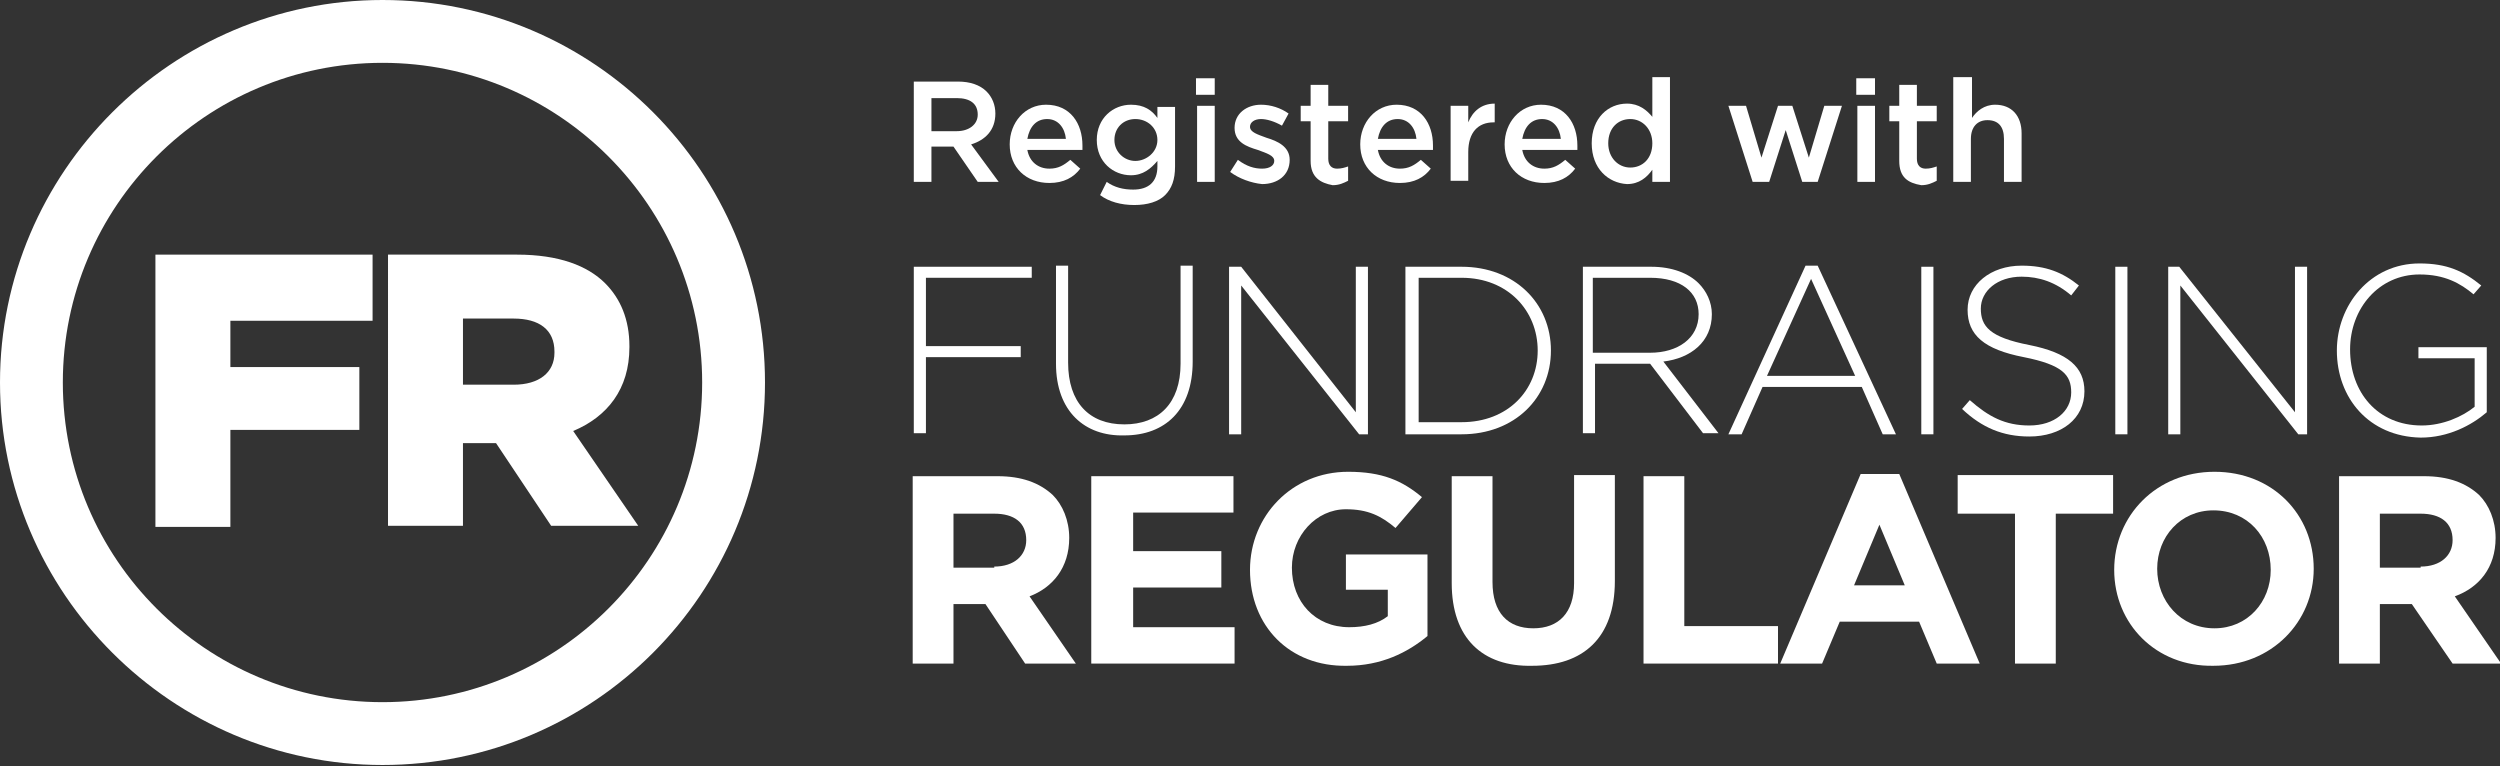 <?xml version="1.0" encoding="utf-8"?>
<!-- Generator: Adobe Illustrator 19.2.1, SVG Export Plug-In . SVG Version: 6.00 Build 0)  -->
<svg version="1.1" id="Layer_1" xmlns="http://www.w3.org/2000/svg" xmlns:xlink="http://www.w3.org/1999/xlink" x="0px" y="0px"
	 viewBox="0 0 226.8 69.5" style="enable-background:new 0 0 226.8 69.5;" xml:space="preserve">
<rect x="0" y="0" width="226.8" height="69.5" fill="#333333" stroke="none"/>
<g>
	<path style="fill:#FFFFFF;" d="M34.7,5.7c16,0,29,13,29,29c0,16-13,29-29,29c-16,0-29-13-29-29C5.7,18.7,18.7,5.7,34.7,5.7 M34.7,0
		C15.6,0,0,15.6,0,34.7s15.6,34.7,34.7,34.7c19.2,0,34.7-15.6,34.7-34.7S53.9,0,34.7,0L34.7,0z"/>
	<g>
		<path style="fill:#FFFFFF;" d="M14.1,23.1h19.7v6H20.9v4.2h11.7v5.7H20.9v8.8h-6.8V23.1z"/>
		<path style="fill:#FFFFFF;" d="M35.2,23.1h11.7c3.8,0,6.4,1,8,2.6c1.4,1.4,2.2,3.3,2.2,5.7v0.1c0,3.8-2,6.3-5.1,7.6l5.9,8.6H50
			l-5-7.5h-3v7.5h-6.8V23.1z M46.6,34.9c2.3,0,3.7-1.1,3.7-2.9v-0.1c0-2-1.4-3-3.7-3H42v6H46.6z"/>
	</g>
</g>
<g>
	<path style="fill:#FFFFFF;" d="M82.9,24.2h10.7v1H84v6.2h8.6v1H84v6.9h-1.1V24.2z"/>
	<path style="fill:#FFFFFF;" d="M95.8,33v-8.9h1.1v8.8c0,3.6,1.9,5.6,5.1,5.6c3.1,0,5.1-1.9,5.1-5.5v-8.9h1.1v8.7
		c0,4.4-2.5,6.7-6.2,6.7C98.4,39.6,95.8,37.3,95.8,33z"/>
	<path style="fill:#FFFFFF;" d="M111.5,24.2h1.1L123,37.4V24.2h1.1v15.2h-0.8l-10.7-13.5v13.5h-1.1V24.2z"/>
	<path style="fill:#FFFFFF;" d="M127.5,24.2h5.1c4.8,0,8.1,3.3,8.1,7.6v0c0,4.3-3.3,7.6-8.1,7.6h-5.1V24.2z M132.6,38.3
		c4.2,0,6.9-2.9,6.9-6.5v0c0-3.6-2.7-6.6-6.9-6.6h-3.9v13.1H132.6z"/>
	<path style="fill:#FFFFFF;" d="M143.4,24.2h6.4c1.9,0,3.4,0.6,4.3,1.5c0.7,0.7,1.2,1.7,1.2,2.8v0c0,2.5-1.9,4-4.4,4.3l5,6.5h-1.4
		l-4.8-6.3h-5v6.3h-1.1V24.2z M149.7,32c2.5,0,4.4-1.3,4.4-3.5v0c0-2-1.6-3.3-4.4-3.3h-5.2V32H149.7z"/>
	<path style="fill:#FFFFFF;" d="M163.8,24.1h1.1l7.1,15.3h-1.2l-1.9-4.3h-9l-1.9,4.3h-1.2L163.8,24.1z M168.3,34.1l-4-8.8l-4,8.8
		H168.3z"/>
	<path style="fill:#FFFFFF;" d="M174.3,24.2h1.1v15.2h-1.1V24.2z"/>
	<path style="fill:#FFFFFF;" d="M178,37.1l0.7-0.8c1.7,1.5,3.2,2.3,5.4,2.3c2.3,0,3.8-1.3,3.8-3v0c0-1.6-0.8-2.5-4.3-3.2
		c-3.6-0.7-5.1-2-5.1-4.3v0c0-2.3,2.1-4,4.9-4c2.2,0,3.7,0.6,5.2,1.8l-0.7,0.9c-1.4-1.2-2.9-1.7-4.5-1.7c-2.2,0-3.7,1.3-3.7,2.9v0
		c0,1.6,0.8,2.6,4.4,3.3c3.5,0.7,5,2,5,4.2v0c0,2.5-2.1,4.1-5,4.1C181.7,39.6,179.8,38.8,178,37.1z"/>
	<path style="fill:#FFFFFF;" d="M191.9,24.2h1.1v15.2h-1.1V24.2z"/>
	<path style="fill:#FFFFFF;" d="M196.6,24.2h1.1l10.5,13.2V24.2h1.1v15.2h-0.8l-10.7-13.5v13.5h-1.1V24.2z"/>
	<path style="fill:#FFFFFF;" d="M212,31.8L212,31.8c0-4.1,3-7.9,7.5-7.9c2.5,0,4,0.7,5.6,2l-0.7,0.8c-1.2-1-2.6-1.8-4.9-1.8
		c-3.7,0-6.3,3.1-6.3,6.8v0c0,3.9,2.5,6.9,6.5,6.9c1.9,0,3.7-0.8,4.8-1.7v-4.4h-5.1v-1h6.2v5.9c-1.4,1.2-3.5,2.3-6,2.3
		C214.9,39.6,212,36.1,212,31.8z"/>
	<path style="fill:#FFFFFF;" d="M82.7,43.2h7.8c2.2,0,3.8,0.6,5,1.7c0.9,0.9,1.5,2.3,1.5,3.9v0c0,2.7-1.5,4.5-3.6,5.3l4.2,6.1H93
		l-3.6-5.4h-2.9v5.4h-3.7V43.2z M90.2,51.4c1.8,0,2.9-1,2.9-2.4v0c0-1.6-1.1-2.4-2.9-2.4h-3.7v4.9H90.2z"/>
	<path style="fill:#FFFFFF;" d="M99.1,43.2h12.8v3.3h-9.1V50h8v3.3h-8v3.6h9.2v3.3h-13V43.2z"/>
	<path style="fill:#FFFFFF;" d="M113.4,51.7L113.4,51.7c0-4.9,3.8-8.9,8.9-8.9c3.1,0,4.9,0.8,6.7,2.3l-2.4,2.8
		c-1.3-1.1-2.5-1.7-4.5-1.7c-2.7,0-4.9,2.4-4.9,5.3v0c0,3.1,2.1,5.4,5.2,5.4c1.4,0,2.6-0.3,3.5-1v-2.4h-3.8v-3.2h7.4v7.4
		c-1.8,1.5-4.2,2.7-7.3,2.7C117,60.5,113.4,56.8,113.4,51.7z"/>
	<path style="fill:#FFFFFF;" d="M131.7,52.9v-9.7h3.7v9.6c0,2.8,1.4,4.2,3.7,4.2s3.7-1.4,3.7-4.1v-9.8h3.7v9.6
		c0,5.2-2.9,7.7-7.5,7.7C134.5,60.5,131.7,57.9,131.7,52.9z"/>
	<path style="fill:#FFFFFF;" d="M149.1,43.2h3.7v13.6h8.5v3.4h-12.2V43.2z"/>
	<path style="fill:#FFFFFF;" d="M168.8,43h3.5l7.3,17.2h-3.9l-1.6-3.8h-7.2l-1.6,3.8h-3.8L168.8,43z M172.8,53.1l-2.3-5.5l-2.3,5.5
		H172.8z"/>
	<path style="fill:#FFFFFF;" d="M182.8,46.6h-5.2v-3.5h14.1v3.5h-5.2v13.6h-3.7V46.6z"/>
	<path style="fill:#FFFFFF;" d="M191.8,51.7L191.8,51.7c0-4.9,3.8-8.9,9.1-8.9c5.3,0,9,3.9,9,8.8v0c0,4.8-3.8,8.8-9.1,8.8
		C195.6,60.5,191.8,56.6,191.8,51.7z M206,51.7L206,51.7c0-3-2.1-5.4-5.2-5.4c-3,0-5.1,2.4-5.1,5.3v0c0,2.9,2.1,5.4,5.2,5.4
		C203.9,57,206,54.6,206,51.7z"/>
	<path style="fill:#FFFFFF;" d="M212.1,43.2h7.8c2.2,0,3.8,0.6,5,1.7c0.9,0.9,1.5,2.3,1.5,3.9v0c0,2.7-1.5,4.5-3.7,5.3l4.2,6.1h-4.4
		l-3.7-5.4h-2.9v5.4h-3.7V43.2z M219.6,51.4c1.8,0,2.9-1,2.9-2.4v0c0-1.6-1.1-2.4-2.9-2.4h-3.7v4.9H219.6z"/>
	<g>
		<path style="fill:#FFFFFF;" d="M82.9,7.4h4c1.1,0,2,0.3,2.6,0.9c0.5,0.5,0.8,1.2,0.8,2v0c0,1.5-0.9,2.4-2.2,2.8l2.5,3.4h-1.9
			l-2.2-3.2h-2v3.2h-1.6V7.4z M86.8,11.9c1.1,0,1.9-0.6,1.9-1.5v0c0-1-0.7-1.5-1.9-1.5h-2.3v3H86.8z"/>
		<path style="fill:#FFFFFF;" d="M91.6,13.1L91.6,13.1c0-2,1.4-3.6,3.3-3.6c2.2,0,3.3,1.7,3.3,3.7c0,0.1,0,0.3,0,0.4h-5
			c0.2,1.1,1,1.7,2,1.7c0.8,0,1.3-0.3,1.9-0.8l0.9,0.8c-0.6,0.8-1.5,1.3-2.8,1.3C93.1,16.6,91.6,15.2,91.6,13.1z M96.7,12.6
			c-0.1-1-0.7-1.8-1.7-1.8c-1,0-1.6,0.7-1.8,1.8H96.7z"/>
		<path style="fill:#FFFFFF;" d="M99.8,17.7l0.6-1.2c0.7,0.5,1.5,0.7,2.4,0.7c1.4,0,2.2-0.7,2.2-2.1v-0.5c-0.6,0.7-1.3,1.3-2.4,1.3
			c-1.6,0-3.1-1.2-3.1-3.2v0c0-2,1.5-3.2,3.1-3.2c1.2,0,1.9,0.5,2.4,1.2v-1h1.6v5.4c0,1.2-0.3,2-0.9,2.6c-0.6,0.6-1.6,0.9-2.8,0.9
			C101.7,18.6,100.6,18.3,99.8,17.7z M105,12.7L105,12.7c0-1.1-0.9-1.9-2-1.9c-1.1,0-1.9,0.8-1.9,1.9v0c0,1.1,0.9,1.9,1.9,1.9
			C104,14.6,105,13.8,105,12.7z"/>
		<path style="fill:#FFFFFF;" d="M108.5,7.1h1.7v1.5h-1.7V7.1z M108.6,9.6h1.6v6.9h-1.6V9.6z"/>
		<path style="fill:#FFFFFF;" d="M111.6,15.6l0.7-1.1c0.8,0.6,1.5,0.8,2.2,0.8c0.7,0,1.1-0.3,1.1-0.7v0c0-0.5-0.7-0.7-1.5-1
			c-1-0.3-2.1-0.7-2.1-2v0c0-1.3,1.1-2.1,2.4-2.1c0.9,0,1.8,0.3,2.5,0.8l-0.6,1.1c-0.7-0.4-1.4-0.6-1.9-0.6c-0.6,0-1,0.3-1,0.7v0
			c0,0.5,0.7,0.7,1.5,1c1,0.3,2.1,0.8,2.1,2v0c0,1.4-1.1,2.2-2.5,2.2C113.5,16.6,112.4,16.2,111.6,15.6z"/>
		<path style="fill:#FFFFFF;" d="M118.9,14.6V11h-0.9V9.6h0.9V7.7h1.6v1.9h1.8V11h-1.8v3.4c0,0.6,0.3,0.9,0.8,0.9
			c0.4,0,0.7-0.1,1-0.2v1.3c-0.4,0.2-0.8,0.4-1.4,0.4C119.8,16.6,118.9,16.1,118.9,14.6z"/>
		<path style="fill:#FFFFFF;" d="M123.4,13.1L123.4,13.1c0-2,1.4-3.6,3.3-3.6c2.2,0,3.3,1.7,3.3,3.7c0,0.1,0,0.3,0,0.4h-5
			c0.2,1.1,1,1.7,2,1.7c0.8,0,1.3-0.3,1.9-0.8l0.9,0.8c-0.6,0.8-1.5,1.3-2.8,1.3C124.9,16.6,123.4,15.2,123.4,13.1z M128.5,12.6
			c-0.1-1-0.7-1.8-1.7-1.8c-1,0-1.6,0.7-1.8,1.8H128.5z"/>
		<path style="fill:#FFFFFF;" d="M131.6,9.6h1.6v1.5c0.4-1,1.2-1.7,2.4-1.7v1.7h-0.1c-1.4,0-2.3,0.9-2.3,2.7v2.6h-1.6V9.6z"/>
		<path style="fill:#FFFFFF;" d="M136.5,13.1L136.5,13.1c0-2,1.4-3.6,3.3-3.6c2.2,0,3.3,1.7,3.3,3.7c0,0.1,0,0.3,0,0.4h-5
			c0.2,1.1,1,1.7,2,1.7c0.8,0,1.3-0.3,1.9-0.8l0.9,0.8c-0.6,0.8-1.5,1.3-2.8,1.3C138,16.6,136.5,15.2,136.5,13.1z M141.6,12.6
			c-0.1-1-0.7-1.8-1.7-1.8c-1,0-1.6,0.7-1.8,1.8H141.6z"/>
		<path style="fill:#FFFFFF;" d="M144.4,13L144.4,13c0-2.3,1.5-3.6,3.2-3.6c1.1,0,1.8,0.6,2.3,1.2V7h1.6v9.5h-1.6v-1.1
			c-0.5,0.7-1.2,1.3-2.3,1.3C145.9,16.6,144.4,15.3,144.4,13z M149.9,13L149.9,13c0-1.3-0.9-2.2-2-2.2c-1.1,0-2,0.8-2,2.2v0
			c0,1.3,0.9,2.2,2,2.2C149,15.2,149.9,14.4,149.9,13z"/>
		<path style="fill:#FFFFFF;" d="M156.8,9.6h1.6l1.4,4.7l1.5-4.7h1.3l1.5,4.7l1.4-4.7h1.6l-2.2,6.9h-1.4l-1.5-4.7l-1.5,4.7H159
			L156.8,9.6z"/>
		<path style="fill:#FFFFFF;" d="M168.4,7.1h1.7v1.5h-1.7V7.1z M168.5,9.6h1.6v6.9h-1.6V9.6z"/>
		<path style="fill:#FFFFFF;" d="M172.3,14.6V11h-0.9V9.6h0.9V7.7h1.6v1.9h1.8V11h-1.8v3.4c0,0.6,0.3,0.9,0.8,0.9
			c0.4,0,0.7-0.1,1-0.2v1.3c-0.4,0.2-0.8,0.4-1.4,0.4C173.1,16.6,172.3,16.1,172.3,14.6z"/>
		<path style="fill:#FFFFFF;" d="M177.3,7h1.6v3.7c0.4-0.6,1.1-1.2,2.1-1.2c1.5,0,2.4,1,2.4,2.6v4.4h-1.6v-3.9
			c0-1.1-0.5-1.7-1.5-1.7c-0.9,0-1.5,0.6-1.5,1.7v3.9h-1.6V7z"/>
	</g>
</g>
</svg>
